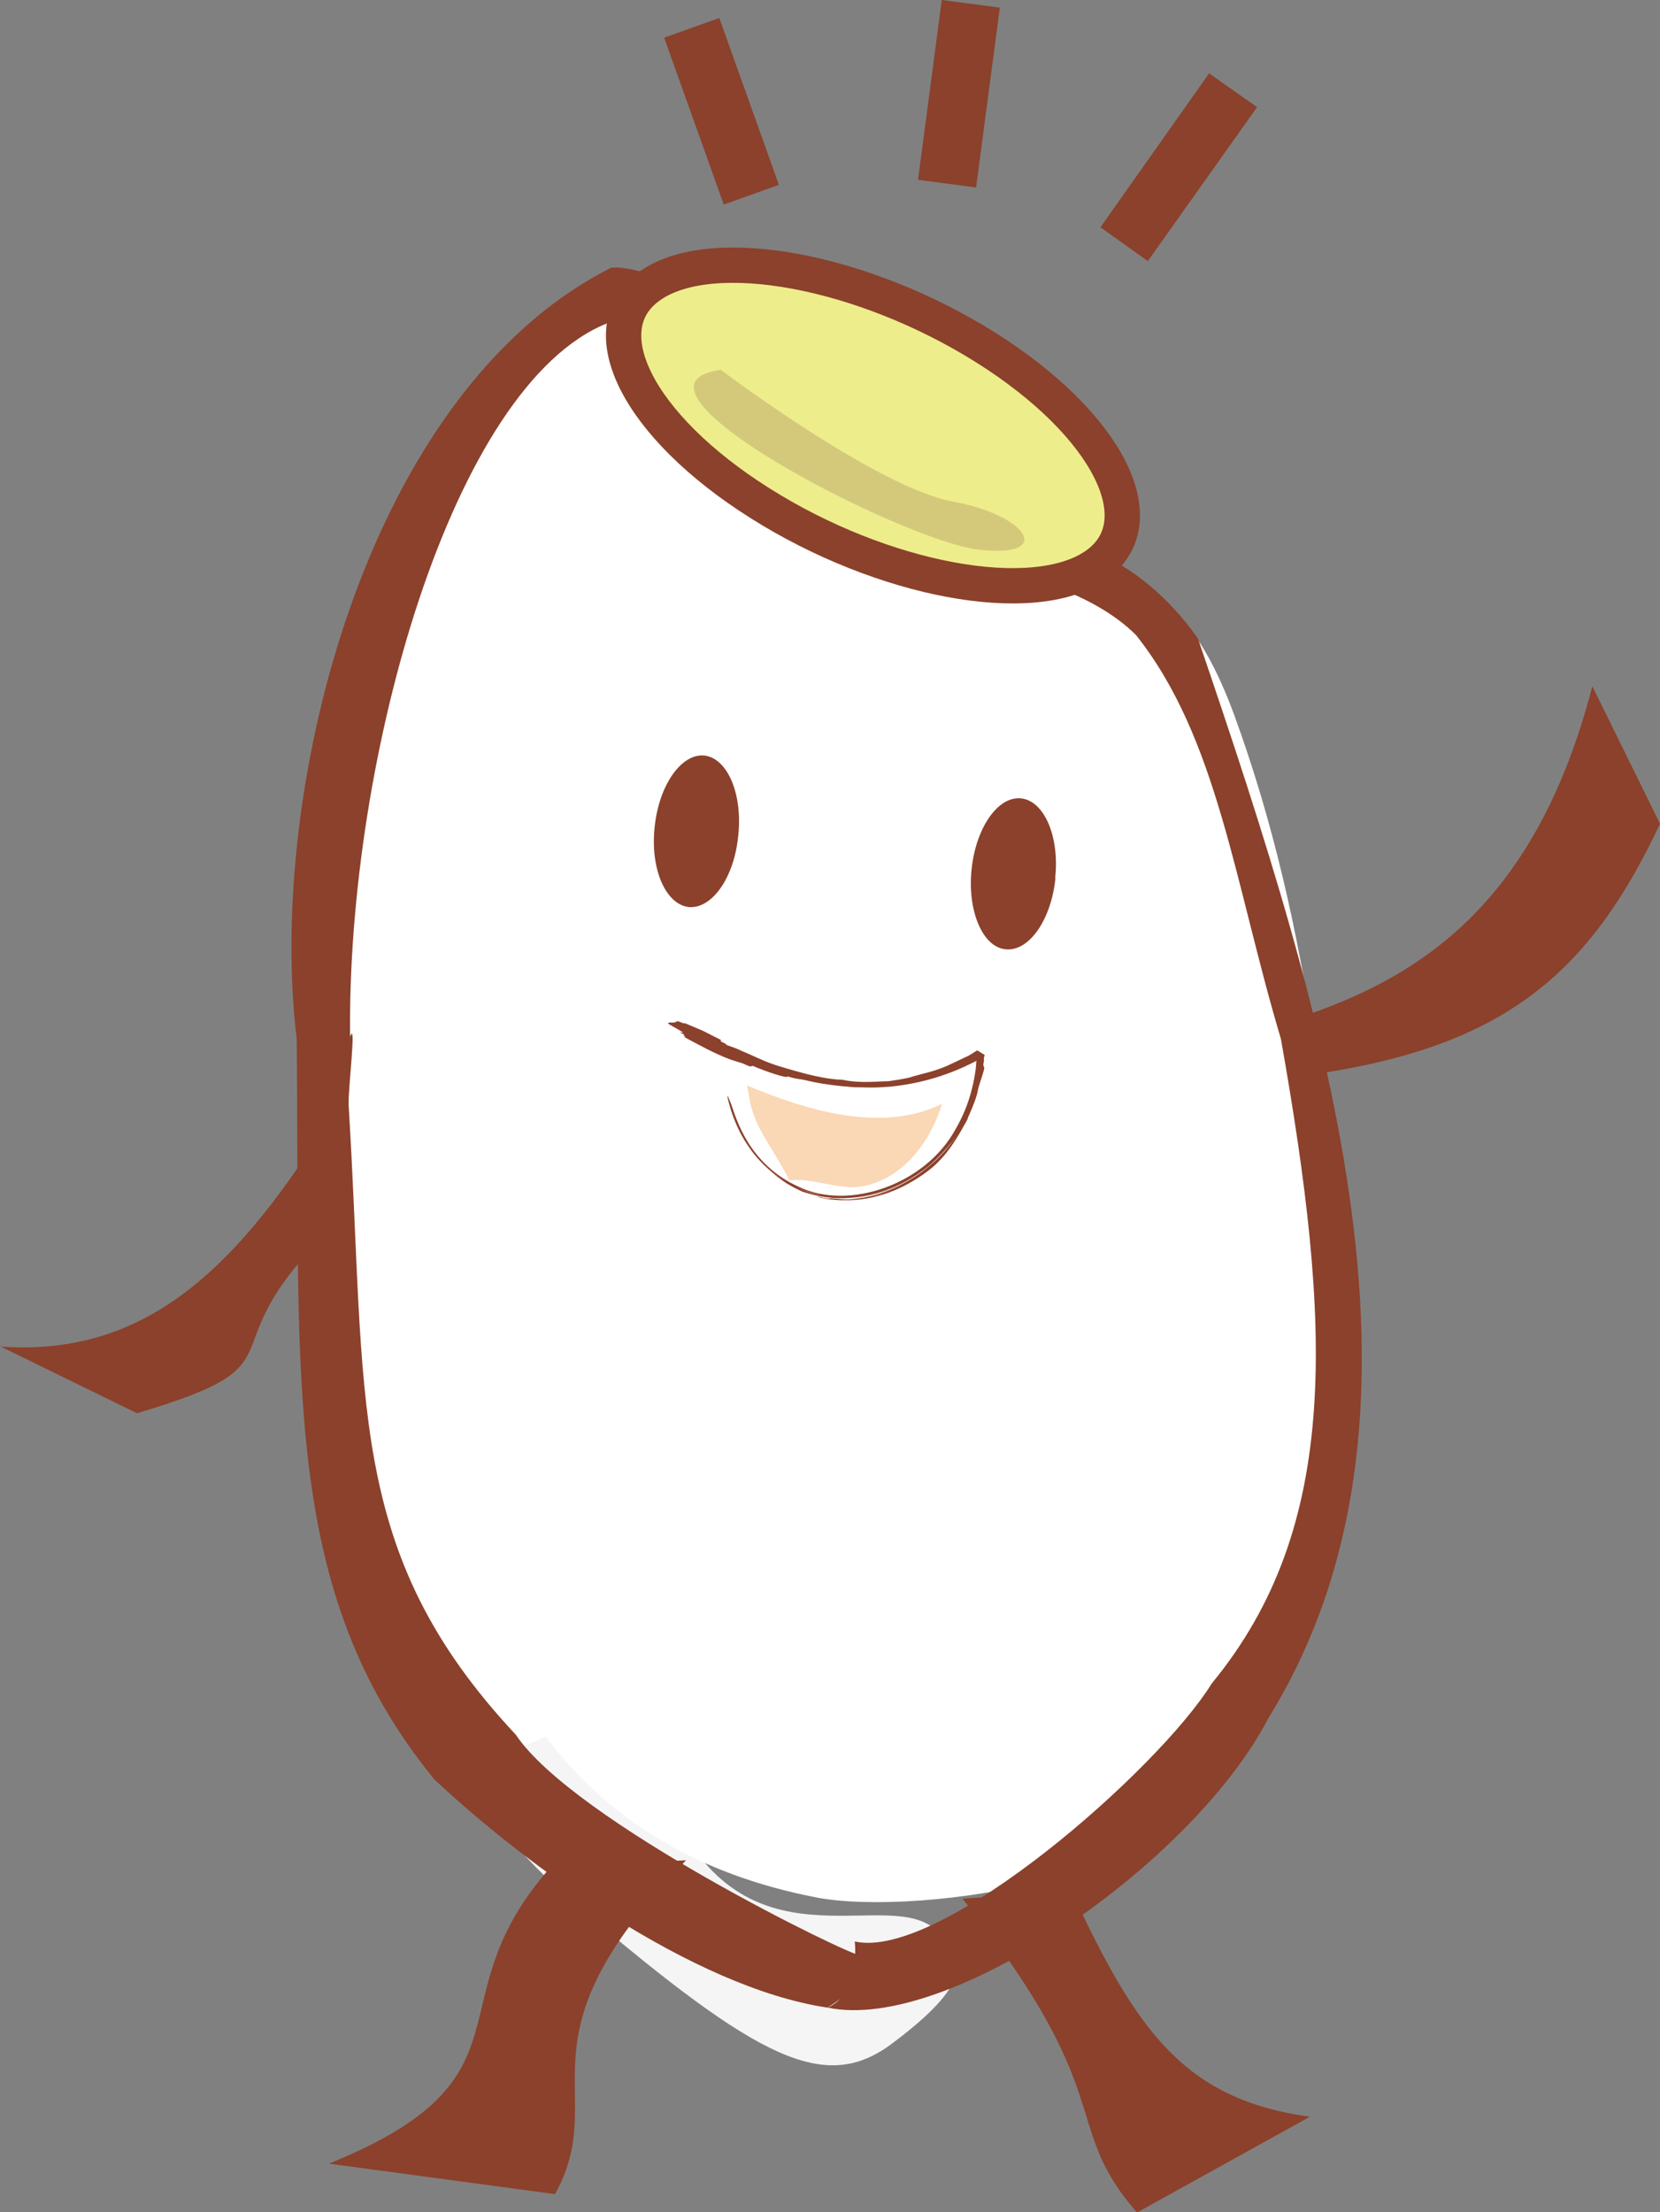 <?xml version="1.0" encoding="UTF-8"?>
<svg id="_レイヤー_2" data-name="レイヤー 2" xmlns="http://www.w3.org/2000/svg" viewBox="0 0 55 73.29">
  <rect x="0" y="0" width="55" height="73.29" fill="#808080" stroke="none"/>
  <defs>
    <style>
      .cls-1 {
        fill: #8b412b;
      }

      .cls-1, .cls-2, .cls-3, .cls-4, .cls-5, .cls-6 {
        stroke-width: 0px;
      }

      .cls-2 {
        fill: #f5f5f5;
      }

      .cls-3 {
        fill: none;
      }

      .cls-4 {
        fill: #fff;
      }

      .cls-5 {
        fill: #d4c97b;
      }

      .cls-6 {
        fill: #fad7b5;
      }

      .cls-7 {
        fill: #eeed8c;
        stroke: #8b412b;
        stroke-width: 1.17px;
      }
    </style>
  </defs>
  <g id="PC">
    <g>
      <path class="cls-2" d="m14.93,48.9s-4.66,6.73,4.35,14.37c5.87,4.98,8.05,6.08,10.25,4.45,2.19-1.63,3.09-2.94,1.2-3.98-1.89-1.04-6.44,1.58-8.73-4.41-2.29-5.99-3.86-11.21-7.07-10.42Z"/>
      <path class="cls-1" d="m52.76,22.74l2.24,4.55c-2.52,5.37-5.61,7.68-12.73,8.46l-3.38-.93c5.42-1.31,11.39-2.51,13.87-12.09Z"/>
      <path class="cls-1" d="m43.41,70.12l-5.74,3.18c-2.57-2.96-.52-3.81-5.78-10.4l3.62-.23c2.16,4.63,3.73,6.88,7.9,7.46Z"/>
      <path class="cls-4" d="m21.69,50.34c0,4.2-2.4,7.61-5.35,7.61s-5.35-3.41-5.35-7.61c0-4.2-3.83-34.73,9.09-41.18,2.65-1.32,1.61,36.98,1.61,41.18Z"/>
      <path class="cls-4" d="m38.59,59.22c8.71-4.99,6.25-16.53,4.98-24.62-.61-3.86-1.36-7.3-2.68-10.92-2.26-6.13-4.92-4.19-10.41-4.91-4.59-.61-4.59-9.7-8.79-7.16-5.67,3.43-8.66,9.53-8.13,17.02.79,11.51-2.5,31.13,13.48,34.23,3.33.65,13.34-.65,13.05-5.25"/>
      <path class="cls-6" d="m24.75,35.96c1.97.83,4.47,1.59,6.46.61-.26.89-1.06,2.47-2.72,2.75-.77.08-1.59-.3-2.34-.22-.51-1.05-1.19-1.74-1.33-2.78"/>
      <path class="cls-3" d="m22.16,33.88c4.05,2.05,7.14,2.81,10.3,1.06-.11,4.98-6.96,6.91-8.5,1.41"/>
      <path class="cls-1" d="m24.1,36.32c.06.32.26,1.03.7,1.66.42.64,1.09,1.14,1.54,1.34.34.15.62.22.84.27.18.02-.26,0-.84-.27-.26-.13-.56-.29-.86-.56.36.34.79.58,1.11.72.24.08.49.14.75.18,1.15.15,2.3-.19,3.22-.87.36-.23.98-.9,1.19-1.25-.9,1.42-2.61,2.35-4.31,2.16h.14c.89.09,1.79-.14,2.56-.59l.39-.25-.39.25c-.34.2-.7.36-1.11.48-.26.07-.56.12-.83.14-.22.02-.42,0-.62-.02-.14,0-.27-.01-.4-.05l-.12-.02h0c.14.07,1.09.25,2.03-.02.95-.24,1.76-.88,1.95-1.08.33-.32.56-.66.81-1.09.08-.15.16-.27.21-.38,0-.01.02-.08.05-.13.13-.3.26-.61.3-.87.04-.17.22-.65.2-.7-.03-.07-.03-.08-.03-.13.01-.02.02-.06.02-.1v-.1s.02-.06.02-.06v-.03h0c-.11-.07.24.14-.24-.15h0s0,0,0,0h0s-.02.01-.02.01c-.04.02-.17.11-.26.16-.3.14-.39.19-.74.35-.52.21-.66.21-1.14.35-.05.04-.84.17-.84.15-.62.03-1.01.05-1.48-.05-.56-.01-1.29-.21-1.86-.38-.57-.16-.8-.28-1.27-.49-.14-.06-.24-.1-.32-.14-.08-.04-.28-.1-.42-.16h.05s-.14-.07-.18-.09c-.05-.02-.03-.03-.02-.03.02,0,.05,0-.02-.04l-.57-.29-.59-.25s-.03,0-.06,0l-.18-.07s-.04.02-.07.02c-.02.06-.28-.01-.25.06.02.03.34.19.48.29.03.03-.05,0-.1,0,.19.09.19.12.11.1.04.02.09.05.09.05h-.06c.48.26,1.01.55,1.51.74.1.04.29.09.41.13.06.02.18.08.24.1.08.02.08,0,.12-.01.36.16,1.16.44,1.16.35.3.1.37.07.69.15.42.1.97.17,1.52.21.29,0,.58.02.87,0l.32-.02c1.08-.11,1.99-.41,2.82-.84l.16-.08.04-.02h.01c-.35-.22-.1-.06-.17-.1v.1s-.03.34-.03.34c-.03.22-.07.45-.13.68-.11.45-.29.9-.54,1.33-1.01,1.85-3.55,2.7-5.19,1.91-1.68-.75-2.09-2.31-2.24-2.73l-.11-.27Z"/>
      <path class="cls-1" d="m24.46,27.68c-.13,1.39-.87,2.44-1.64,2.37-.77-.09-1.28-1.27-1.13-2.65.14-1.38.88-2.44,1.64-2.37.77.08,1.28,1.27,1.13,2.65Z"/>
      <path class="cls-1" d="m34.97,29.09c-.14,1.39-.88,2.44-1.65,2.36-.76-.07-1.27-1.26-1.13-2.64.14-1.38.87-2.44,1.64-2.36.77.08,1.28,1.27,1.13,2.64Z"/>
      <path class="cls-1" d="m20.46,8.86c3.8.37,3.47,4.45,4.59,5.55.89,1.3,1.71,1.92,3.56,2.47,2.33.62,3.68,1.03,4.64.69,1.73.1,4.36.64,6.44,3.58,4.36,12.8,8.44,25.89,2.33,35.78-2.48,4.78-10.58,10.43-14.6,9.58,1.11-.48.9-2.19.9-2.19,2.85.64,10.07-5.7,11.83-8.55,4.29-5.21,3.97-11.86,2.29-21.35-1.54-5.16-2.09-9.97-4.8-13.38-1.43-1.43-3.98-2.14-5.75-2.25-2.45.41-4.32-.53-5.63-1.29-1.51-1.04-1.33-1.04-2.58-2.34-1.1-1.5-.89-3.93-3.56-4.45-5.14,2.05-8.63,14.42-8.52,23.64.22-.63-.07,1.76-.05,2.25.61,9.8-.15,14.79,5.54,20.87,1.92,2.87,11.12,7.34,11.41,7.31.32.97-1.09,1.73-1.09,1.73-4.47-.67-10.03-4.75-13.02-7.56-5.15-6.3-4.43-13.31-4.56-24.54-.99-8.2,2.26-21.43,10.42-25.54"/>
      <path class="cls-1" d="m0,44.6l4.54,2.22c5.97-1.78,1.85-1.9,6.86-6.53l.11-4.2c-3.39,5.76-6.52,8.88-11.51,8.52Z"/>
      <path class="cls-1" d="m10.9,71.68l7.49,1.01c1.89-3.44-1.53-4.99,4.34-11.06l-4.47.21c-4,4.5-.27,6.96-7.36,9.84Z"/>
      <rect class="cls-1" x="22.94" y=".75" width="1.94" height="5.87" transform="translate(.15 8.26) rotate(-19.66)"/>
      <rect class="cls-1" x="28.77" y="2.14" width="6.01" height="1.94" transform="translate(24.53 34.2) rotate(-82.48)"/>
      <polygon class="cls-1" points="36.46 7.53 38.03 8.65 41.65 3.55 40.06 2.43 36.46 7.53"/>
      <path class="cls-7" d="m32.67,11.52c4.06,2.56,5.68,5.8,3.62,7.22-2.07,1.42-7.04.5-11.11-2.07-4.06-2.56-5.69-5.8-3.62-7.22,2.07-1.42,7.04-.49,11.11,2.07Z"/>
      <path class="cls-5" d="m23.88,12.25s5.19,3.92,7.71,4.37c2.5.46,3.35,1.88.84,1.59-2.53-.29-12.45-5.42-8.54-5.96Z"/>
    </g>
  </g>
</svg>